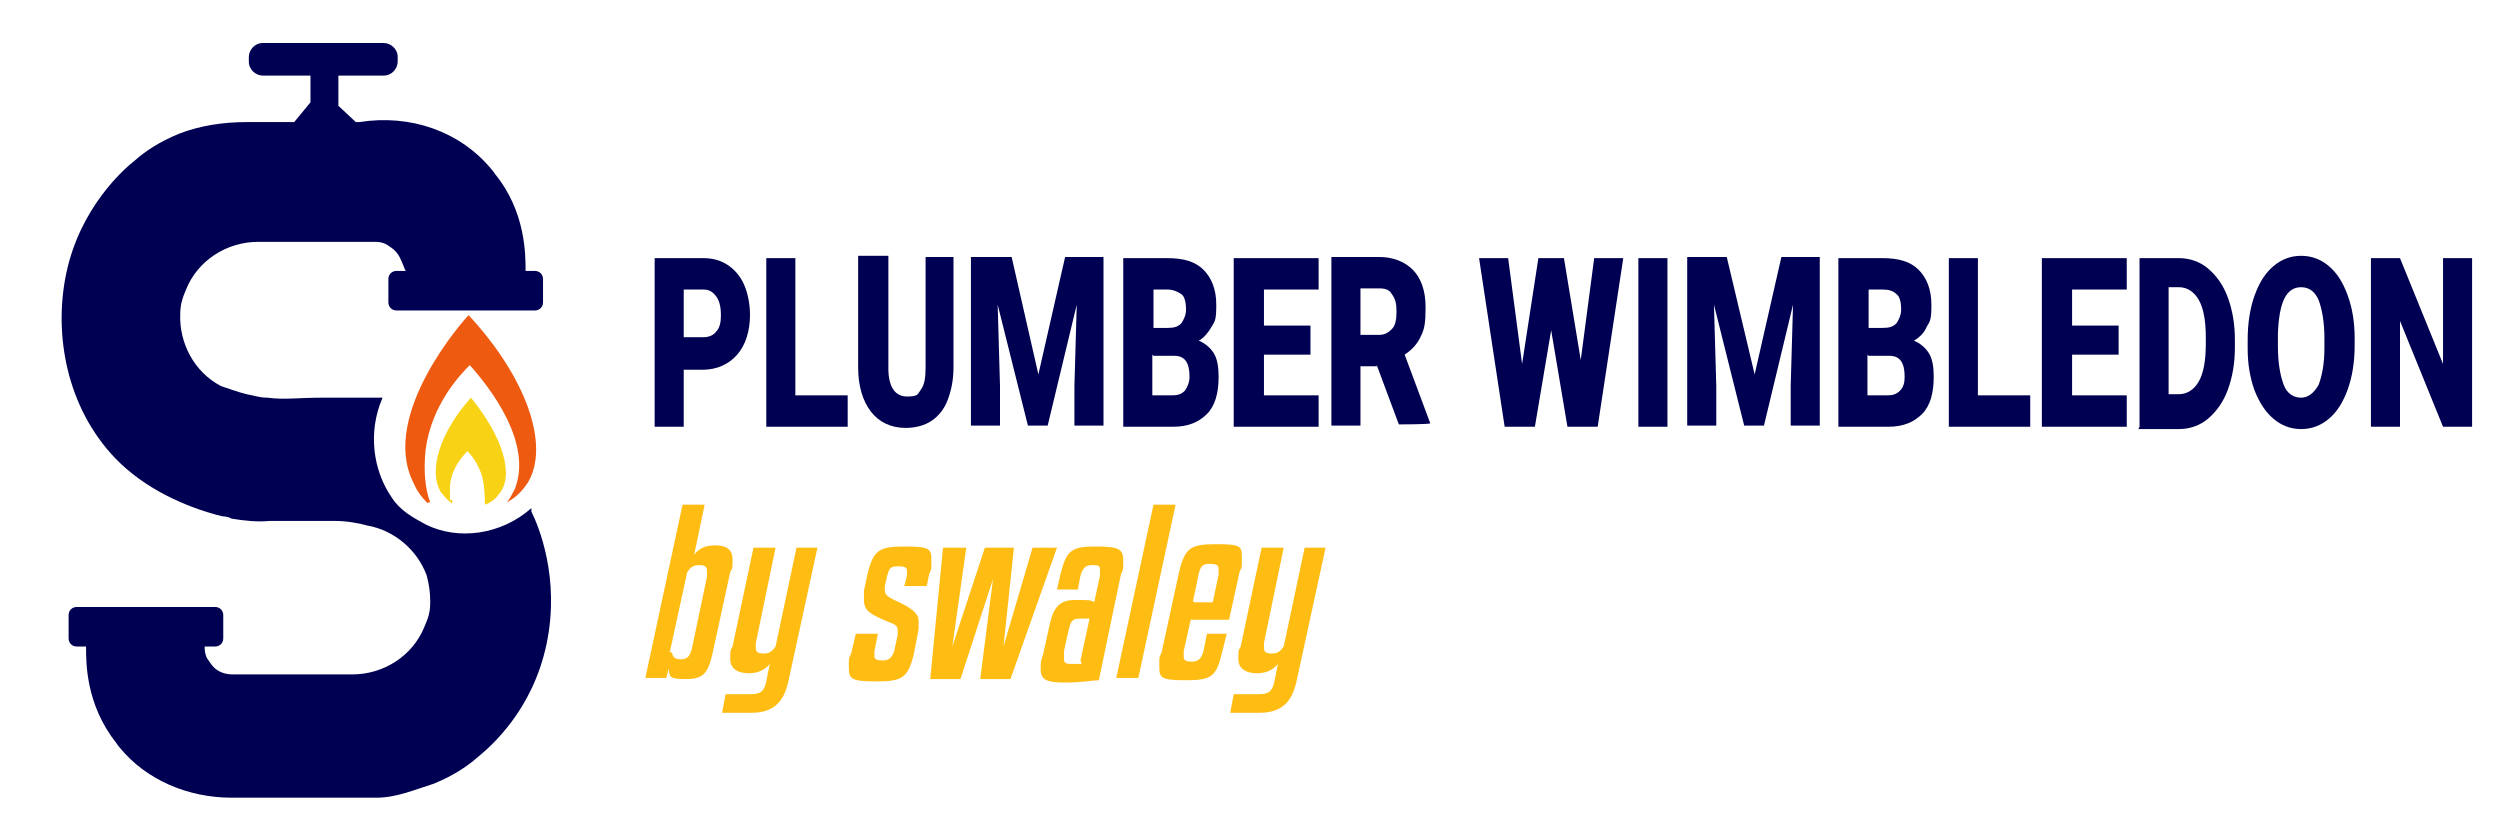 <?xml version="1.0" encoding="UTF-8"?>
<svg xmlns="http://www.w3.org/2000/svg" version="1.1" viewBox="0 0 215 72">
  <defs>
    <style>
      .cls-1 {
        fill: #f8d215;
      }

      .cls-2 {
        isolation: isolate;
      }

      .cls-3 {
        fill: #ed5a10;
      }

      .cls-4 {
        fill: #000053;
      }

      .cls-5 {
        fill: #ffbc13;
      }
    </style>
  </defs>
  <!-- Generator: Adobe Illustrator 28.7.1, SVG Export Plug-In . SVG Version: 1.2.0 Build 142)  -->
  <g>
    <g id="Layer_1">
      <g id="Layer_11">
        <path class="cls-4" d="M45.7,43.7c-2.6,2.3-6.3,2.8-9.1,1.4-1.1-.6-2.2-1.2-2.9-2.3-1.6-2.3-2.1-5.6-.8-8.6h-5.1c-2.3,0-3.3.2-4.8,0-.7,0-1.2-.2-1.8-.3-.8-.2-1.6-.5-2.2-.7-2.3-1.2-3.6-3.7-3.5-6.2,0-.8.2-1.4.5-2.1,1-2.5,3.5-4.1,6.2-4.1h10c.3,0,.8,0,1.3.4h0c.5.3.8.7,1,1.2.2.4.3.8.4.9h-.8c-.4,0-.7.3-.7.7v2c0,.4.3.7.7.7h11.9c.4,0,.7-.3.7-.7v-2c0-.4-.3-.7-.7-.7h-.8c0-1.4,0-5.1-2.6-8.3,0,0-.2-.3-.3-.4-2.7-3.3-7-4.8-11.4-4.1h-.3l-1.5-1.4v-2.6h3.9c.7,0,1.2-.6,1.2-1.2v-.4c0-.7-.6-1.2-1.2-1.2h-10.4c-.7,0-1.2.6-1.2,1.2v.4c0,.7.6,1.2,1.2,1.2h4.1v2.3l-1.4,1.7h-4.1c-2,0-4,.3-5.8,1h0c-1.7.7-2.9,1.5-3.8,2.3-.9.7-4.7,4-5.9,9.7-1.1,5.2,0,11.5,4.2,15.9,2.5,2.6,6,4.2,9.2,5,0,0,.5,0,.8.2,1.2.2,2.3.3,3.3.2h5.6c1,0,2.1.2,2.8.4,2.3.4,4.3,2.1,5.1,4.3.2.8.3,1.4.3,2.3s-.2,1.4-.5,2.1c-1,2.5-3.5,4.1-6.2,4.1h-10.3c-.6,0-1.2-.2-1.6-.6-.2-.2-.4-.5-.6-.8-.2-.4-.2-.8-.2-1h.9c.4,0,.7-.3.7-.7v-2c0-.4-.3-.7-.7-.7H6.6c-.4,0-.7.3-.7.7v2c0,.4.3.7.7.7h.8c0,1.5,0,5,2.6,8.3,0,0,.2.3.3.4,2.3,2.8,5.9,4.3,9.6,4.3h12.5c1.7,0,3.3-.7,4.9-1.2h0c1.7-.7,2.9-1.5,3.8-2.3,1.1-.9,4.7-4,5.9-9.7s-.7-10.2-1.3-11.4h0v-.2h0Z"/>
        <path class="cls-3" d="M36.8,43.3c-.7-.7-1-1.2-1.3-1.9-2.8-5.8,4.4-13.9,4.8-14.3,5,5.4,7,11.2,5.1,14.4-.4.6-.9,1.2-1.8,1.7.3-.4.5-.8.7-1.2,1.7-4.5-3.3-9.9-3.9-10.6-.8.8-3.3,3.4-3.8,7.3-.2,1.9,0,3.5.4,4.5h-.2Z"/>
        <path class="cls-1" d="M38.9,43.3c-.6-.4-.8-.8-1-1-1.1-1.9,0-5.2,2.6-8.1,2.7,3.3,3.8,6.7,2.4,8.3-.2.3-.6.7-1.2.9,0-.5,0-1.3-.2-2.3-.3-1.1-.9-1.9-1.3-2.3-.4.4-1.6,1.7-1.5,3.4v.8h.2v.3Z"/>
        <g class="cls-2">
          <g class="cls-2">
            <path class="cls-5" d="M61.3,56.1c-.4,1.8-.8,2.3-2.3,2.3s-1.4-.2-1.5-.9l-.2.8h-1.8l3.2-14.9h1.9l-.9,4.3c.4-.5.9-.8,1.8-.8s1.5.3,1.5,1.2,0,.7-.2,1.1c0,0-1.5,6.9-1.5,6.9ZM57.8,56.1c0,.4.3.6.7.6.6,0,.8-.2,1-.9l1.3-6.2v-.5c0-.4-.2-.5-.7-.5s-.7.2-1,.6l-1.5,6.9s.2,0,.2,0Z"/>
            <path class="cls-5" d="M68.4,47.1h1.9l-2.5,11.5c-.4,1.8-1.3,2.7-3.2,2.7h-2.5l.3-1.6h2.1c.9,0,1.2-.2,1.4-1.1l.3-1.5c-.4.5-1,.8-1.8.8s-1.6-.3-1.6-1.2,0-.7.2-1.1l1.8-8.5h1.9l-1.7,8.2v.4c0,.4.2.5.7.5s.7-.2,1-.6l1.8-8.5h-.1Z"/>
            <path class="cls-5" d="M77.8,50.3l.2-.8v-.4c0-.3-.2-.4-.7-.4-.8,0-.8.2-1,.8l-.2.9v.4c0,.3.2.5.8.8,1.6.7,2.1,1.2,2.1,1.8v.7l-.4,2.1c-.5,2.1-1,2.4-3.2,2.4s-2.4-.2-2.4-1.2,0-.7.2-1.2l.4-1.7h1.9l-.3,1.5v.4c0,.3.2.4.7.4s.8-.2,1-.8l.3-1.4v-.4c0-.4-.2-.5-1-.8-1.4-.6-1.9-.9-1.9-1.8s0-.5,0-.8l.3-1.4c.5-2.1,1-2.4,3.2-2.4s2.3.2,2.3,1.2,0,.7-.2,1.2l-.2,1h-2,0Z"/>
            <path class="cls-5" d="M83.1,47.1l-1.2,8.5h0l2.8-8.5h2.5l-.9,8.5h0l2.5-8.5h2.1l-4,11.3h-2.6l1.1-8.6h0l-2.8,8.6h-2.6l1.1-11.3s2,0,2,0Z"/>
            <path class="cls-5" d="M89.5,57.4c0-.3,0-.6.2-1.1l.6-2.7c.3-1.4.9-2,2.1-2h.4c.8,0,1.1,0,1.3.2l.5-2.3v-.5c0-.4-.2-.4-.7-.4s-.8.2-1,1l-.2,1.1h-1.8l.3-1.3c.5-2.1,1-2.4,3-2.4s2.4.2,2.4,1.2,0,.7-.2,1.2l-1.9,9.1c-.5,0-1.4.2-2.9.2s-2.1-.2-2.1-1.1c0,0,0-.2,0-.2ZM92.9,56.9l.8-3.7h-.8c-.7,0-.8.2-1,1l-.4,1.8v.7c0,.3.2.4.6.4h.9v-.2h0Z"/>
            <path class="cls-5" d="M97.9,58.3h-1.9l3.2-14.9h1.9s-3.2,14.9-3.2,14.9Z"/>
            <path class="cls-5" d="M102.4,53.3l-.6,2.7v.5c0,.3.2.4.7.4s.8-.2,1-.9l.3-1.5h1.7l-.4,1.6c-.5,2.1-.9,2.4-3.1,2.4s-2.3-.2-2.3-1.2,0-.7.2-1.2l1.5-6.9c.5-2.1,1-2.4,3.2-2.4s2.2.2,2.2,1.2,0,.7-.2,1.2l-.9,4.1h-3.4.1ZM102.7,51.8h1.6l.5-2.4v-.5c0-.3-.2-.4-.7-.4s-.8,0-1,.8l-.5,2.4h0Z"/>
            <path class="cls-5" d="M112.1,47.1h1.9l-2.5,11.5c-.4,1.8-1.3,2.7-3.2,2.7h-2.5l.3-1.6h2.1c.9,0,1.2-.2,1.4-1.1l.3-1.5c-.4.5-1,.8-1.8.8s-1.6-.3-1.6-1.2,0-.7.2-1.1l1.8-8.5h1.9l-1.7,8.2v.4c0,.4.2.5.7.5s.7-.2,1-.6l1.8-8.5h-.1Z"/>
          </g>
        </g>
      </g>
      <g>
        <path class="cls-4" d="M58.8,31.8v4.9h-2.5v-14.5h4.2c.8,0,1.5.2,2.1.6.6.4,1.1,1,1.4,1.7s.5,1.6.5,2.6c0,1.4-.4,2.6-1.1,3.4-.7.8-1.7,1.3-3,1.3h-1.6ZM58.8,29h1.7c.5,0,.9-.2,1.1-.5.3-.3.4-.8.4-1.4s-.1-1.2-.4-1.6-.6-.6-1.1-.6h-1.7v4.2Z"/>
        <path class="cls-4" d="M68.5,34h4.4v2.7h-7v-14.5h2.5v11.8Z"/>
        <path class="cls-4" d="M82,22.1v9.5c0,1.1-.2,2-.5,2.8-.3.8-.8,1.4-1.4,1.8-.6.4-1.4.6-2.2.6-1.3,0-2.3-.5-3-1.4-.7-.9-1.1-2.2-1.1-3.8v-9.6h2.6v9.7c0,1.6.6,2.4,1.6,2.4s.9-.2,1.2-.6c.3-.4.4-1,.4-1.9v-9.5h2.5Z"/>
        <path class="cls-4" d="M87,22.1l2.3,10.1,2.3-10.1h3.3v14.5h-2.5v-3.4l.2-7-2.5,10.4h-1.7l-2.6-10.4.2,7v3.4h-2.5v-14.5h3.3Z"/>
        <path class="cls-4" d="M96.6,36.7v-14.5h3.8c1.4,0,2.4.3,3.1,1s1.1,1.7,1.1,3-.1,1.4-.4,1.9c-.3.5-.6.9-1.1,1.2.5.2,1,.6,1.3,1.1.3.5.4,1.2.4,2,0,1.4-.3,2.5-1,3.2-.7.7-1.6,1.1-2.9,1.1h-4.3ZM99.1,28.2h1.3c.6,0,.9-.1,1.2-.4.2-.3.4-.7.4-1.2s-.1-1.1-.4-1.3-.7-.4-1.2-.4h-1.2v3.4ZM99.1,30.5v3.5h1.7c.5,0,.8-.1,1.1-.4.2-.3.4-.7.4-1.2,0-1.2-.4-1.8-1.3-1.8h-1.8Z"/>
        <path class="cls-4" d="M112.7,30.5h-4v3.5h4.7v2.7h-7.3v-14.5h7.3v2.7h-4.7v3.1h4v2.6Z"/>
        <path class="cls-4" d="M118.4,31.5h-1.4v5.1h-2.5v-14.5h4.1c1.2,0,2.2.4,2.9,1.1s1.1,1.8,1.1,3.2-.1,1.9-.4,2.5c-.3.7-.8,1.2-1.4,1.6l2.2,5.9h0c0,.1-2.7.1-2.7.1l-1.9-5.1ZM117,28.8h1.6c.5,0,.8-.2,1.1-.5s.4-.8.4-1.5-.1-1.1-.4-1.5c-.2-.4-.6-.5-1.1-.5h-1.6v4Z"/>
        <path class="cls-4" d="M135.9,31.3l1.2-9.1h2.5l-2.2,14.5h-2.6l-1.4-8.3-1.4,8.3h-2.6l-2.2-14.5h2.5l1.2,9.1,1.4-9.1h2.2l1.5,9.1Z"/>
        <path class="cls-4" d="M143.4,36.7h-2.5v-14.5h2.5v14.5Z"/>
        <path class="cls-4" d="M148.5,22.1l2.4,10.1,2.3-10.1h3.3v14.5h-2.5v-3.4l.2-7-2.5,10.4h-1.7l-2.6-10.4.2,7v3.4h-2.5v-14.5h3.3Z"/>
        <path class="cls-4" d="M158.1,36.7v-14.5h3.8c1.4,0,2.4.3,3.1,1,.7.7,1.1,1.7,1.1,3s-.1,1.4-.4,1.9c-.2.5-.6.9-1.1,1.2.5.2,1,.6,1.3,1.1.3.5.4,1.2.4,2,0,1.4-.3,2.5-1,3.2-.7.7-1.6,1.1-2.9,1.1h-4.3ZM160.6,28.2h1.3c.6,0,.9-.1,1.2-.4.2-.3.4-.7.4-1.2s-.1-1.1-.4-1.3c-.3-.3-.7-.4-1.2-.4h-1.2v3.4ZM160.6,30.5v3.5h1.7c.5,0,.8-.1,1.1-.4s.4-.7.4-1.2c0-1.2-.4-1.8-1.3-1.8h-1.8Z"/>
        <path class="cls-4" d="M170.2,34h4.4v2.7h-7v-14.5h2.5v11.8Z"/>
        <path class="cls-4" d="M182.2,30.5h-4v3.5h4.7v2.7h-7.3v-14.5h7.3v2.7h-4.7v3.1h4v2.6Z"/>
        <path class="cls-4" d="M184,36.7v-14.5h3.4c.9,0,1.8.3,2.5.9s1.3,1.4,1.7,2.5.6,2.3.6,3.6v.7c0,1.3-.2,2.5-.6,3.6-.4,1.1-1,1.9-1.7,2.5-.7.6-1.6.9-2.5.9h-3.5ZM186.5,24.8v9.1h.9c.7,0,1.3-.4,1.7-1.1.4-.7.6-1.8.6-3.2v-.6c0-1.4-.2-2.5-.6-3.2-.4-.7-1-1.1-1.7-1.1h-.9Z"/>
        <path class="cls-4" d="M202.5,29.7c0,1.4-.2,2.7-.6,3.8-.4,1.1-.9,1.9-1.6,2.5-.7.6-1.5.9-2.4.9s-1.7-.3-2.4-.9c-.7-.6-1.2-1.4-1.6-2.4-.4-1.1-.6-2.3-.6-3.6v-.8c0-1.4.2-2.7.6-3.8.4-1.1.9-1.9,1.6-2.5.7-.6,1.5-.9,2.4-.9s1.7.3,2.4.9c.7.6,1.2,1.4,1.6,2.5.4,1.1.6,2.3.6,3.7v.7ZM199.9,29.1c0-1.4-.2-2.5-.5-3.3-.3-.7-.8-1.1-1.5-1.1-1.3,0-1.9,1.3-2,4v1.1c0,1.4.2,2.5.5,3.3.3.8.9,1.1,1.5,1.1s1.1-.4,1.5-1.1c.3-.8.5-1.8.5-3.2v-.7Z"/>
        <path class="cls-4" d="M212.6,36.7h-2.5l-3.7-9.1v9.1h-2.5v-14.5h2.5l3.7,9.1v-9.1h2.5v14.5Z"/>
      </g>
    </g>
  </g>
</svg>
